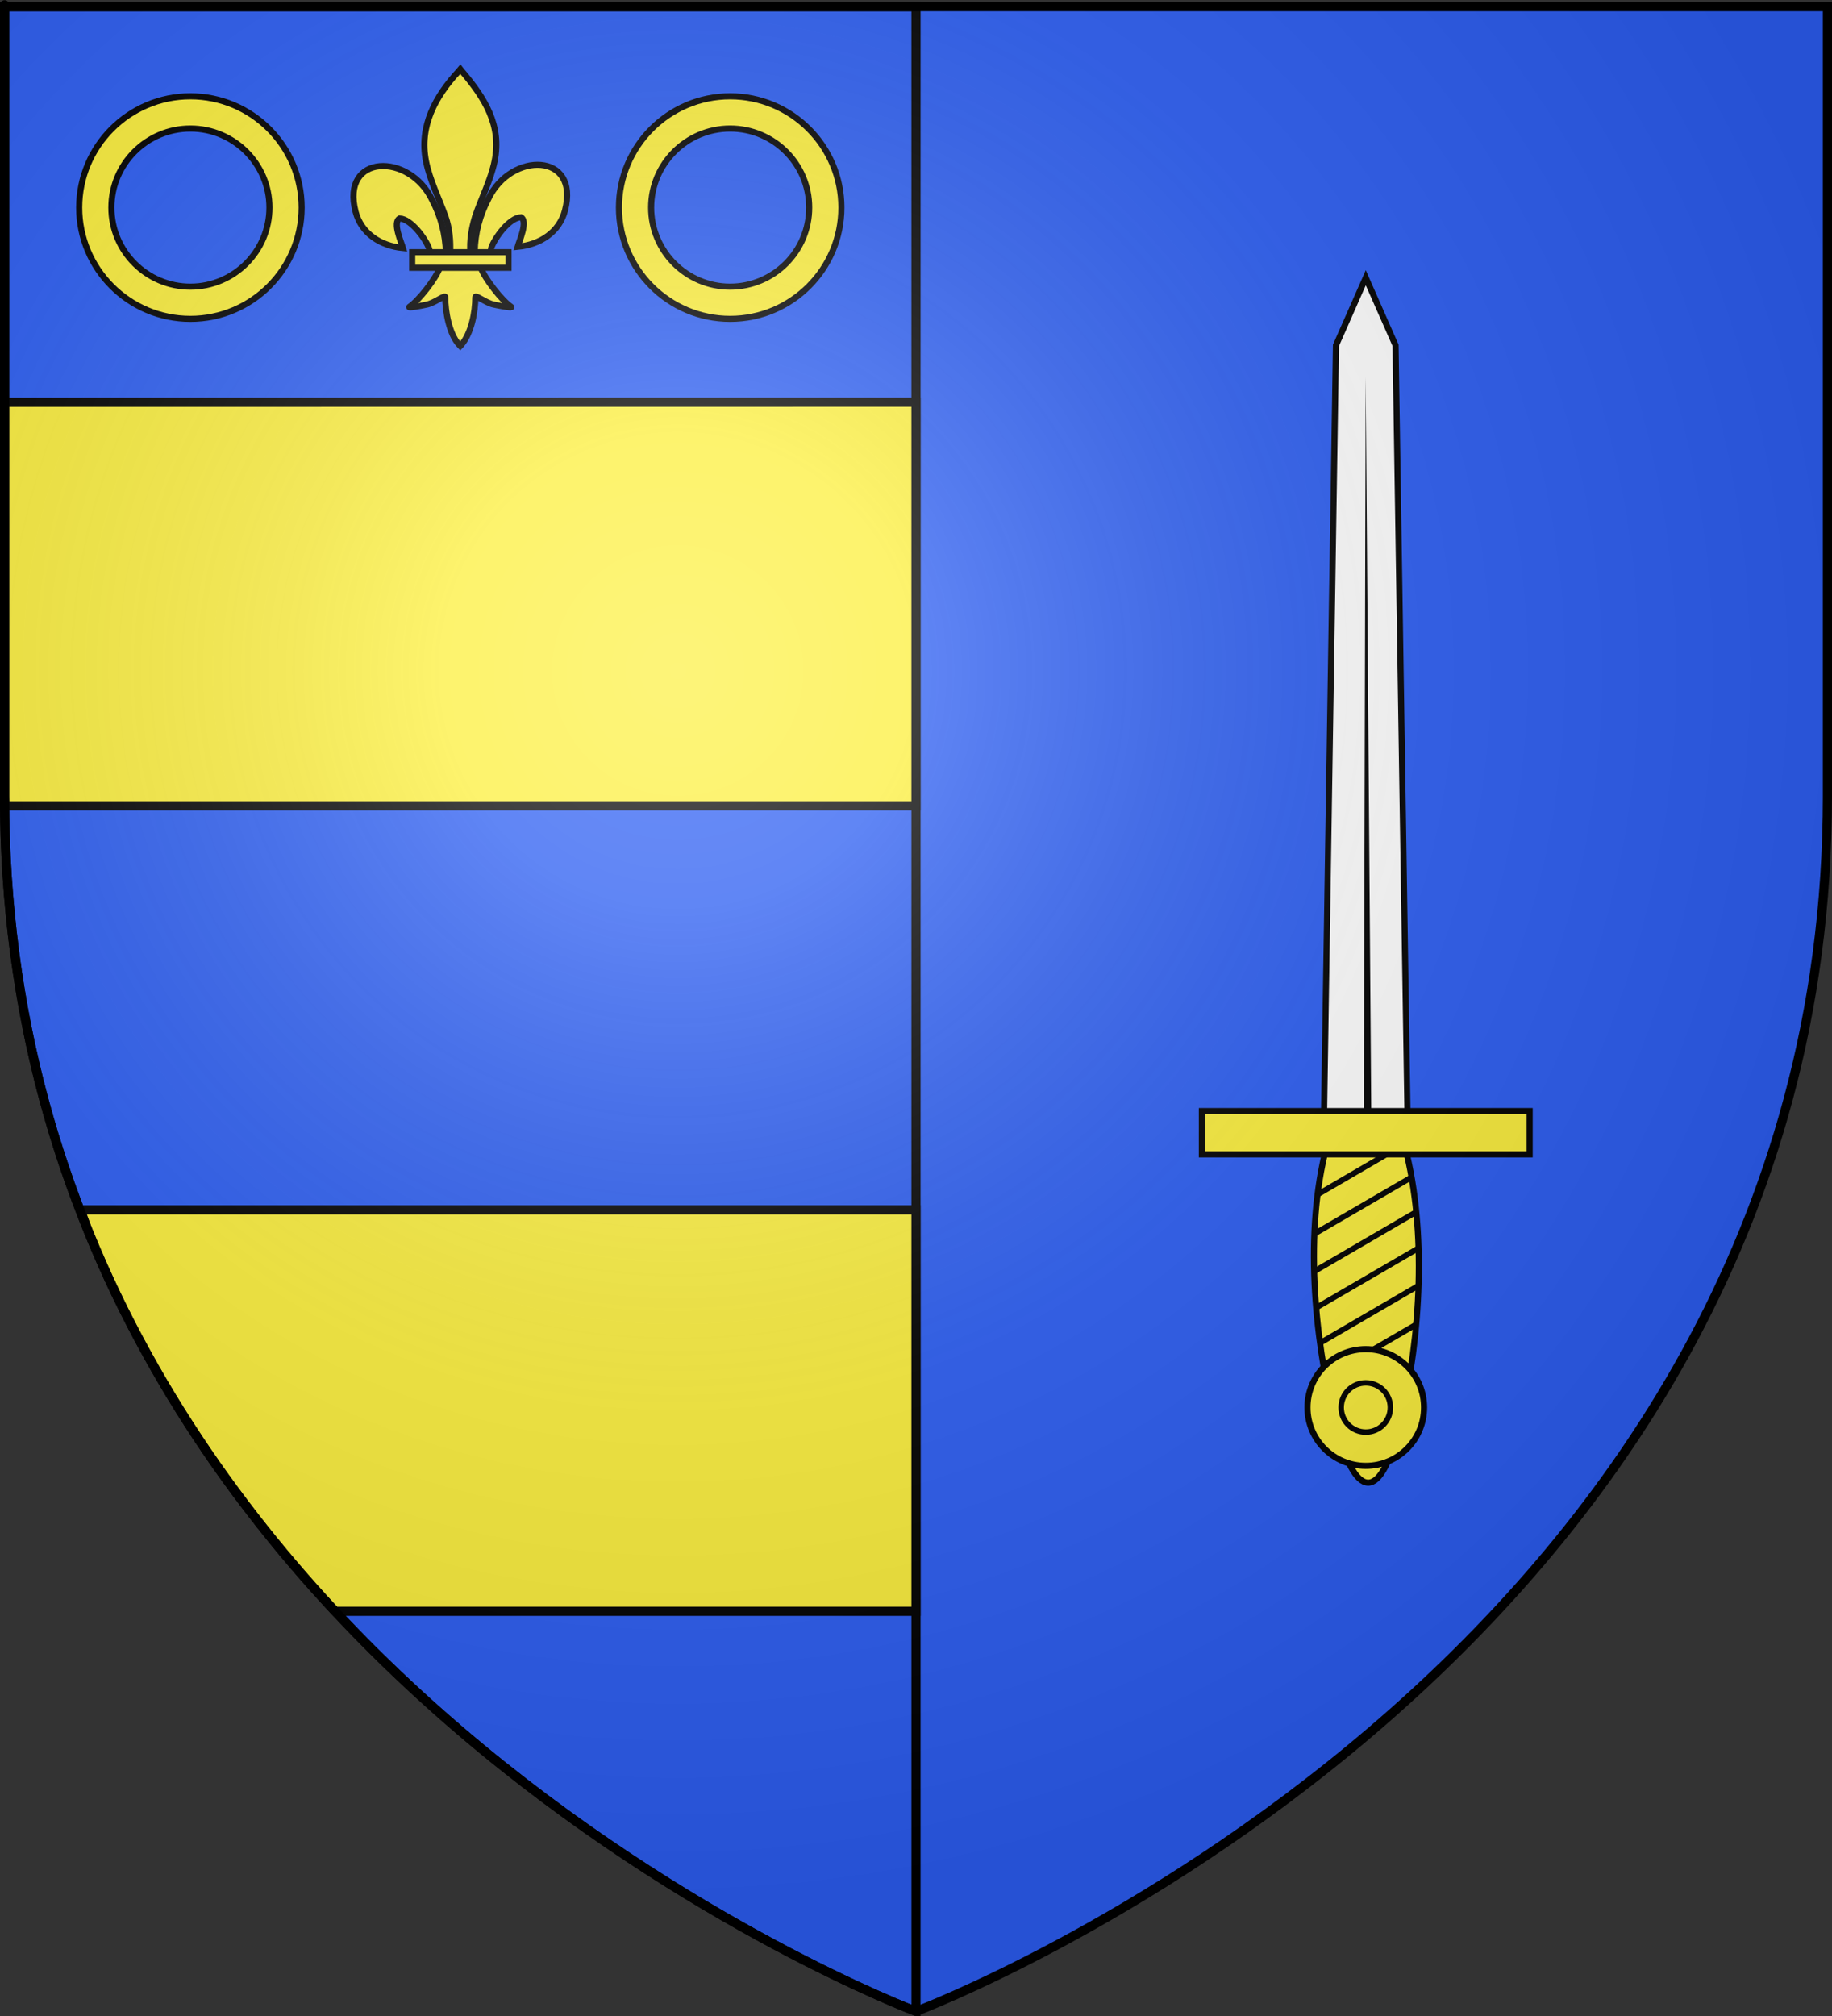 <?xml version="1.0" encoding="UTF-8" standalone="no"?>
<svg
   xmlns:dc="http://purl.org/dc/elements/1.1/"
   xmlns:cc="http://web.resource.org/cc/"
   xmlns:rdf="http://www.w3.org/1999/02/22-rdf-syntax-ns#"
   xmlns:svg="http://www.w3.org/2000/svg"
   xmlns="http://www.w3.org/2000/svg"
   xmlns:xlink="http://www.w3.org/1999/xlink"
   xmlns:sodipodi="http://sodipodi.sourceforge.net/DTD/sodipodi-0.dtd"
   xmlns:inkscape="http://www.inkscape.org/namespaces/inkscape"
   height="660"
   width="600"
   version="1.0"
   id="svg2"
   sodipodi:version="0.32"
   inkscape:version="0.45.1"
   sodipodi:docname="Blason Saint-Germain 54.svg"
   sodipodi:docbase="C:\Users\Axel\Pictures\Wikipedia (Blasons)\Blasons"
   inkscape:export-filename="/Users/olivier/Desktop/Blason Rouge/Blason_Vide_3D.png"
   inkscape:export-xdpi="144"
   inkscape:export-ydpi="144"
   inkscape:output_extension="org.inkscape.output.svg.inkscape">
  <rect width="100%" height="100%" fill="#333333" stroke="none"/>
  <sodipodi:namedview
     inkscape:window-height="750"
     inkscape:window-width="1280"
     inkscape:pageshadow="2"
     inkscape:pageopacity="0.0"
     guidetolerance="10.0"
     gridtolerance="10.0"
     objecttolerance="10.0"
     borderopacity="1.0"
     bordercolor="#666666"
     pagecolor="#ffffff"
     id="base"
     showgrid="false"
     height="660px"
     inkscape:zoom="0.64"
     inkscape:cx="400.33882"
     inkscape:cy="367.98687"
     inkscape:window-x="-8"
     inkscape:window-y="-8"
     inkscape:current-layer="layer3" />
  <desc
     id="desc4">Flag of Canton of Valais (Wallis)</desc>
  <defs
     id="defs6">
    <linearGradient
       id="linearGradient2893">
      <stop
         offset="0"
         style="stop-color:white;stop-opacity:0.314;"
         id="stop2895" />
      <stop
         offset="0.19"
         style="stop-color:white;stop-opacity:0.251;"
         id="stop2897" />
      <stop
         offset="0.6"
         style="stop-color:#6b6b6b;stop-opacity:0.125;"
         id="stop2901" />
      <stop
         offset="1"
         style="stop-color:black;stop-opacity:0.125;"
         id="stop2899" />
    </linearGradient>
    <linearGradient
       id="linearGradient2885">
      <stop
         offset="0"
         style="stop-color:white;stop-opacity:1;"
         id="stop2887" />
      <stop
         offset="0.229"
         style="stop-color:white;stop-opacity:1;"
         id="stop2891" />
      <stop
         offset="1"
         style="stop-color:black;stop-opacity:1;"
         id="stop2889" />
    </linearGradient>
    <linearGradient
       id="linearGradient2955">
      <stop
         offset="0"
         style="stop-color:#fd0000;stop-opacity:1;"
         id="stop2867" />
      <stop
         offset="0.5"
         style="stop-color:#e77275;stop-opacity:0.659;"
         id="stop2873" />
      <stop
         offset="1"
         style="stop-color:black;stop-opacity:0.323;"
         id="stop2959" />
    </linearGradient>
    <radialGradient
       r="300"
       id="radialGradient2961"
       fx="225.524"
       fy="218.901"
       gradientUnits="userSpaceOnUse"
       inkscape:collect="always"
       cy="218.901"
       cx="225.524"
       xlink:href="#linearGradient2955"
       gradientTransform="matrix(-4.167939e-4,2.183,-1.884,-3.599562e-4,615.597,-289.121)" />
    <polygon
       id="star"
       points="0,-1 0.588,0.809 -0.951,-0.309 0.951,-0.309 -0.588,0.809 0,-1 "
       transform="scale(53,53)" />
    <clipPath
       id="clip">
      <path
         d="M 0,-200 L 0,600 L 300,600 L 300,-200 L 0,-200 z "
         id="path10" />
    </clipPath>
    <radialGradient
       r="300"
       id="radialGradient1911"
       fx="225.524"
       fy="218.901"
       gradientUnits="userSpaceOnUse"
       inkscape:collect="always"
       cy="218.901"
       cx="225.524"
       xlink:href="#linearGradient2955"
       gradientTransform="matrix(-4.167939e-4,2.183,-1.884,-3.599562e-4,615.597,-289.121)" />
    <radialGradient
       r="300"
       id="radialGradient2865"
       fx="225.524"
       fy="218.901"
       gradientUnits="userSpaceOnUse"
       inkscape:collect="always"
       cy="218.901"
       cx="225.524"
       xlink:href="#linearGradient2955"
       gradientTransform="matrix(0,1.749,-1.593,-1.049767e-7,551.788,-191.29)" />
    <radialGradient
       r="300"
       id="radialGradient2871"
       fx="225.524"
       fy="218.901"
       gradientUnits="userSpaceOnUse"
       inkscape:collect="always"
       cy="218.901"
       cx="225.524"
       xlink:href="#linearGradient2955"
       gradientTransform="matrix(0,1.386,-1.323,-5.741131e-8,-158.082,-109.541)" />
    <radialGradient
       r="300"
       id="radialGradient3163"
       fx="221.445"
       fy="226.331"
       gradientUnits="userSpaceOnUse"
       inkscape:collect="always"
       cy="226.331"
       cx="221.445"
       xlink:href="#linearGradient2893"
       gradientTransform="matrix(1.353,0,0,1.349,-77.629,-85.747)" />
    <radialGradient
       r="300"
       id="radialGradient2423"
       fx="221.445"
       fy="226.331"
       gradientUnits="userSpaceOnUse"
       cy="226.331"
       cx="221.445"
       xlink:href="#linearGradient2893"
       gradientTransform="matrix(1.353,0,0,1.349,-77.629,-85.747)" />
    <radialGradient
       r="300"
       id="radialGradient2421"
       fx="225.524"
       fy="218.901"
       gradientUnits="userSpaceOnUse"
       cy="218.901"
       cx="225.524"
       xlink:href="#linearGradient2955"
       gradientTransform="matrix(0,1.386,-1.323,-5.741131e-8,-158.082,-109.541)" />
    <radialGradient
       r="300"
       id="radialGradient2419"
       fx="225.524"
       fy="218.901"
       gradientUnits="userSpaceOnUse"
       cy="218.901"
       cx="225.524"
       xlink:href="#linearGradient2955"
       gradientTransform="matrix(0,1.749,-1.593,-1.049767e-7,551.788,-191.29)" />
    <radialGradient
       r="300"
       id="radialGradient2417"
       fx="225.524"
       fy="218.901"
       gradientUnits="userSpaceOnUse"
       cy="218.901"
       cx="225.524"
       xlink:href="#linearGradient2955"
       gradientTransform="matrix(-4.167939e-4,2.183,-1.884,-3.599562e-4,615.597,-289.121)" />
    <clipPath
       id="clipPath2413">
      <path
         id="path2415"
         d="M 0,-200 L 0,600 L 300,600 L 300,-200 L 0,-200 z " />
    </clipPath>
    <polygon
       id="polygon2411"
       points="0,-1 0.588,0.809 -0.951,-0.309 0.951,-0.309 -0.588,0.809 0,-1 "
       transform="scale(53,53)" />
    <radialGradient
       r="300"
       id="radialGradient2409"
       fx="225.524"
       fy="218.901"
       gradientUnits="userSpaceOnUse"
       cy="218.901"
       cx="225.524"
       xlink:href="#linearGradient2955"
       gradientTransform="matrix(-4.167939e-4,2.183,-1.884,-3.599562e-4,615.597,-289.121)" />
    <linearGradient
       id="linearGradient2401">
      <stop
         offset="0"
         style="stop-color:#fd0000;stop-opacity:1"
         id="stop2403" />
      <stop
         offset="0.5"
         style="stop-color:#e77275;stop-opacity:0.659"
         id="stop2405" />
      <stop
         offset="1"
         style="stop-color:#000000;stop-opacity:0.323"
         id="stop2407" />
    </linearGradient>
    <linearGradient
       id="linearGradient2393">
      <stop
         offset="0"
         style="stop-color:#ffffff;stop-opacity:1"
         id="stop2395" />
      <stop
         offset="0.229"
         style="stop-color:#ffffff;stop-opacity:1"
         id="stop2397" />
      <stop
         offset="1"
         style="stop-color:#000000;stop-opacity:1"
         id="stop2399" />
    </linearGradient>
    <linearGradient
       id="linearGradient2383">
      <stop
         offset="0"
         style="stop-color:#ffffff;stop-opacity:0.314"
         id="stop2385" />
      <stop
         offset="0.19"
         style="stop-color:#ffffff;stop-opacity:0.251"
         id="stop2387" />
      <stop
         offset="0.6"
         style="stop-color:#6b6b6b;stop-opacity:0.125"
         id="stop2389" />
      <stop
         offset="1"
         style="stop-color:#000000;stop-opacity:0.125"
         id="stop2391" />
    </linearGradient>
    <radialGradient
       r="300"
       id="radialGradient11919"
       fx="285.186"
       fy="200.448"
       gradientUnits="userSpaceOnUse"
       inkscape:collect="always"
       cy="200.448"
       cx="285.186"
       xlink:href="#linearGradient2893"
       gradientTransform="matrix(1.551,0,0,1.35,-227.894,-51.264)" />
    <radialGradient
       r="300"
       id="radialGradient2928"
       fx="-483.508"
       fy="153.928"
       gradientUnits="userSpaceOnUse"
       inkscape:collect="always"
       cy="153.928"
       cx="-483.508"
       xlink:href="#linearGradient2955"
       gradientTransform="matrix(0,2.342,-2.291,0,562.913,1323.77)" />
    <radialGradient
       r="300"
       id="radialGradient2854"
       fx="225.524"
       fy="218.901"
       gradientUnits="userSpaceOnUse"
       inkscape:collect="always"
       cy="218.901"
       cx="225.524"
       xlink:href="#linearGradient2955"
       gradientTransform="matrix(-4.167939e-4,2.183,-1.884,-3.599562e-4,1395.597,-309.121)" />
    <clipPath
       id="clipPath2850">
      <path
         id="path2852"
         d="M 0,-200 L 0,600 L 300,600 L 300,-200 L 0,-200 z " />
    </clipPath>
    <polygon
       transform="scale(53,53)"
       points="0,-1 0.588,0.809 -0.951,-0.309 0.951,-0.309 -0.588,0.809 0,-1 "
       id="polygon2848" />
    <radialGradient
       r="300"
       id="radialGradient2846"
       fx="225.524"
       fy="218.901"
       gradientUnits="userSpaceOnUse"
       inkscape:collect="always"
       cy="218.901"
       cx="225.524"
       xlink:href="#linearGradient2955"
       gradientTransform="matrix(-4.167939e-4,2.183,-1.884,-3.599562e-4,615.597,-289.121)" />
    <linearGradient
       id="linearGradient2841">
      <stop
         offset="0"
         style="stop-color:white;stop-opacity:0;"
         id="stop2965" />
      <stop
         offset="1"
         style="stop-color:black;stop-opacity:0.646;"
         id="stop2844" />
    </linearGradient>
    <radialGradient
       r="300"
       id="radialGradient2883"
       fx="203.198"
       fy="218.01"
       gradientUnits="userSpaceOnUse"
       inkscape:collect="always"
       cy="218.01"
       cx="203.198"
       xlink:href="#linearGradient2893"
       gradientTransform="matrix(1.36,0,0,1.355,-79.528,-87.645)" />
    <linearGradient
       id="linearGradient2830">
      <stop
         offset="0"
         style="stop-color:white;stop-opacity:0.314;"
         id="stop2832" />
      <stop
         offset="0.19"
         style="stop-color:white;stop-opacity:0.251;"
         id="stop2834" />
      <stop
         offset="0.6"
         style="stop-color:#6b6b6b;stop-opacity:0.125;"
         id="stop2836" />
      <stop
         offset="1"
         style="stop-color:black;stop-opacity:0.125;"
         id="stop2838" />
    </linearGradient>
    <linearGradient
       id="linearGradient3210">
      <stop
         offset="0"
         style="stop-color:white;stop-opacity:0.314;"
         id="stop3212" />
      <stop
         offset="0.19"
         style="stop-color:white;stop-opacity:0.251;"
         id="stop3214" />
      <stop
         offset="0.6"
         style="stop-color:#6b6b6b;stop-opacity:0.125;"
         id="stop3216" />
      <stop
         offset="1"
         style="stop-color:black;stop-opacity:0.125;"
         id="stop3218" />
    </linearGradient>
    <linearGradient
       id="linearGradient3220">
      <stop
         offset="0"
         style="stop-color:white;stop-opacity:1;"
         id="stop3222" />
      <stop
         offset="0.229"
         style="stop-color:white;stop-opacity:1;"
         id="stop3224" />
      <stop
         offset="1"
         style="stop-color:black;stop-opacity:1;"
         id="stop3226" />
    </linearGradient>
    <linearGradient
       id="linearGradient3228">
      <stop
         offset="0"
         style="stop-color:#fd0000;stop-opacity:1;"
         id="stop3230" />
      <stop
         offset="0.5"
         style="stop-color:#e77275;stop-opacity:0.659;"
         id="stop3232" />
      <stop
         offset="1"
         style="stop-color:black;stop-opacity:0.323;"
         id="stop3234" />
    </linearGradient>
    <radialGradient
       r="300"
       id="radialGradient3236"
       fx="225.524"
       fy="218.901"
       gradientUnits="userSpaceOnUse"
       inkscape:collect="always"
       cy="218.901"
       cx="225.524"
       xlink:href="#linearGradient2955"
       gradientTransform="matrix(-4.167939e-4,2.183,-1.884,-3.599562e-4,615.597,-289.121)" />
    <polygon
       id="polygon3238"
       points="0,-1 0.588,0.809 -0.951,-0.309 0.951,-0.309 -0.588,0.809 0,-1 "
       transform="scale(53,53)" />
    <clipPath
       id="clipPath3240">
      <path
         d="M 0,-200 L 0,600 L 300,600 L 300,-200 L 0,-200 z "
         id="path3242" />
    </clipPath>
    <radialGradient
       r="300"
       id="radialGradient3244"
       fx="225.524"
       fy="218.901"
       gradientUnits="userSpaceOnUse"
       inkscape:collect="always"
       cy="218.901"
       cx="225.524"
       xlink:href="#linearGradient2955"
       gradientTransform="matrix(-4.167939e-4,2.183,-1.884,-3.599562e-4,615.597,-289.121)" />
    <radialGradient
       r="300"
       id="radialGradient3246"
       fx="225.524"
       fy="218.901"
       gradientUnits="userSpaceOnUse"
       inkscape:collect="always"
       cy="218.901"
       cx="225.524"
       xlink:href="#linearGradient2955"
       gradientTransform="matrix(0,1.749,-1.593,-1.049767e-7,551.788,-191.29)" />
    <radialGradient
       r="300"
       id="radialGradient3248"
       fx="225.524"
       fy="218.901"
       gradientUnits="userSpaceOnUse"
       inkscape:collect="always"
       cy="218.901"
       cx="225.524"
       xlink:href="#linearGradient2955"
       gradientTransform="matrix(0,1.386,-1.323,-5.741131e-8,-158.082,-109.541)" />
    <radialGradient
       r="300"
       id="radialGradient3250"
       fx="221.445"
       fy="226.331"
       gradientUnits="userSpaceOnUse"
       inkscape:collect="always"
       cy="226.331"
       cx="221.445"
       xlink:href="#linearGradient2893"
       gradientTransform="matrix(1.353,0,0,1.349,-77.629,-85.747)" />
    <radialGradient
       r="300"
       id="radialGradient6402"
       fx="225.524"
       fy="218.901"
       gradientUnits="userSpaceOnUse"
       inkscape:collect="always"
       cy="218.901"
       cx="225.524"
       xlink:href="#linearGradient2955"
       gradientTransform="matrix(0,1.386,-1.323,-5.741131e-8,-158.082,-109.541)" />
    <radialGradient
       r="300"
       id="radialGradient6400"
       fx="225.524"
       fy="218.901"
       gradientUnits="userSpaceOnUse"
       inkscape:collect="always"
       cy="218.901"
       cx="225.524"
       xlink:href="#linearGradient2955"
       gradientTransform="matrix(0,1.749,-1.593,-1.049767e-7,551.788,-191.29)" />
    <radialGradient
       r="300"
       id="radialGradient6398"
       fx="225.524"
       fy="218.901"
       gradientUnits="userSpaceOnUse"
       inkscape:collect="always"
       cy="218.901"
       cx="225.524"
       xlink:href="#linearGradient2955"
       gradientTransform="matrix(-4.167939e-4,2.183,-1.884,-3.599562e-4,615.597,-289.121)" />
    <clipPath
       id="clipPath6394">
      <path
         id="path6396"
         d="M 0,-200 L 0,600 L 300,600 L 300,-200 L 0,-200 z " />
    </clipPath>
    <polygon
       transform="scale(53,53)"
       points="0,-1 0.588,0.809 -0.951,-0.309 0.951,-0.309 -0.588,0.809 0,-1 "
       id="polygon6392" />
    <radialGradient
       r="300"
       id="radialGradient6390"
       fx="225.524"
       fy="218.901"
       gradientUnits="userSpaceOnUse"
       inkscape:collect="always"
       cy="218.901"
       cx="225.524"
       xlink:href="#linearGradient2955"
       gradientTransform="matrix(-4.167939e-4,2.183,-1.884,-3.599562e-4,615.597,-289.121)" />
    <linearGradient
       id="linearGradient6382">
      <stop
         offset="0"
         style="stop-color:#fd0000;stop-opacity:1;"
         id="stop6384" />
      <stop
         offset="0.5"
         style="stop-color:#e77275;stop-opacity:0.659;"
         id="stop6386" />
      <stop
         offset="1"
         style="stop-color:black;stop-opacity:0.323;"
         id="stop6388" />
    </linearGradient>
    <linearGradient
       id="linearGradient6374">
      <stop
         offset="0"
         style="stop-color:white;stop-opacity:1;"
         id="stop6376" />
      <stop
         offset="0.229"
         style="stop-color:white;stop-opacity:1;"
         id="stop6378" />
      <stop
         offset="1"
         style="stop-color:black;stop-opacity:1;"
         id="stop6380" />
    </linearGradient>
    <linearGradient
       id="linearGradient6364">
      <stop
         offset="0"
         style="stop-color:white;stop-opacity:0.314;"
         id="stop6366" />
      <stop
         offset="0.19"
         style="stop-color:white;stop-opacity:0.251;"
         id="stop6368" />
      <stop
         offset="0.6"
         style="stop-color:#6b6b6b;stop-opacity:0.125;"
         id="stop6370" />
      <stop
         offset="1"
         style="stop-color:black;stop-opacity:0.125;"
         id="stop6372" />
    </linearGradient>
    <radialGradient
       r="300"
       fy="226.331"
       fx="221.445"
       cy="226.331"
       cx="221.445"
       gradientTransform="matrix(1.353,0,0,1.349,-77.629,-85.747)"
       gradientUnits="userSpaceOnUse"
       id="radialGradient4925"
       xlink:href="#linearGradient2893"
       inkscape:collect="always" />
    <radialGradient
       r="300"
       fy="218.901"
       fx="225.524"
       cy="218.901"
       cx="225.524"
       gradientTransform="matrix(0,1.386,-1.323,-5.741131e-8,-158.082,-109.541)"
       gradientUnits="userSpaceOnUse"
       id="radialGradient4923"
       xlink:href="#linearGradient2955"
       inkscape:collect="always" />
    <radialGradient
       r="300"
       fy="218.901"
       fx="225.524"
       cy="218.901"
       cx="225.524"
       gradientTransform="matrix(0,1.749,-1.593,-1.049767e-7,551.788,-191.29)"
       gradientUnits="userSpaceOnUse"
       id="radialGradient4921"
       xlink:href="#linearGradient2955"
       inkscape:collect="always" />
    <radialGradient
       r="300"
       fy="218.901"
       fx="225.524"
       cy="218.901"
       cx="225.524"
       gradientTransform="matrix(-4.167939e-4,2.183,-1.884,-3.599562e-4,615.597,-289.121)"
       gradientUnits="userSpaceOnUse"
       id="radialGradient4919"
       xlink:href="#linearGradient2955"
       inkscape:collect="always" />
    <clipPath
       id="clipPath4915">
      <path
         id="path4917"
         d="M 0,-200 L 0,600 L 300,600 L 300,-200 L 0,-200 z " />
    </clipPath>
    <polygon
       points="0,-1 0.588,0.809 -0.951,-0.309 0.951,-0.309 -0.588,0.809 0,-1 "
       transform="scale(53,53)"
       id="polygon4913" />
    <radialGradient
       gradientUnits="userSpaceOnUse"
       gradientTransform="matrix(-4.167939e-4,2.183,-1.884,-3.599562e-4,615.597,-289.121)"
       r="300"
       fy="218.901"
       fx="225.524"
       cy="218.901"
       cx="225.524"
       id="radialGradient4911"
       xlink:href="#linearGradient2955"
       inkscape:collect="always" />
    <linearGradient
       id="linearGradient4903">
      <stop
         style="stop-color:#fd0000;stop-opacity:1;"
         offset="0"
         id="stop4905" />
      <stop
         id="stop4907"
         offset="0.5"
         style="stop-color:#e77275;stop-opacity:0.659;" />
      <stop
         id="stop4909"
         offset="1"
         style="stop-color:black;stop-opacity:0.323;" />
    </linearGradient>
    <linearGradient
       id="linearGradient4895">
      <stop
         style="stop-color:white;stop-opacity:1;"
         offset="0"
         id="stop4897" />
      <stop
         id="stop4899"
         offset="0.229"
         style="stop-color:white;stop-opacity:1;" />
      <stop
         style="stop-color:black;stop-opacity:1;"
         offset="1"
         id="stop4901" />
    </linearGradient>
    <linearGradient
       id="linearGradient4885">
      <stop
         id="stop4887"
         offset="0"
         style="stop-color:white;stop-opacity:0.314;" />
      <stop
         style="stop-color:white;stop-opacity:0.251;"
         offset="0.19"
         id="stop4889" />
      <stop
         id="stop4891"
         offset="0.6"
         style="stop-color:#6b6b6b;stop-opacity:0.125;" />
      <stop
         id="stop4893"
         offset="1"
         style="stop-color:black;stop-opacity:0.125;" />
    </linearGradient>
  </defs>
  <g
     inkscape:label="Fond écu"
     style="display:inline"
     id="layer3"
     inkscape:groupmode="layer">
    <path
       style="fill:#2b5df2;fill-opacity:1;fill-rule:evenodd;stroke:none;stroke-width:1px;stroke-linecap:butt;stroke-linejoin:miter;stroke-opacity:1"
       d="M 300,658.497 C 300,658.497 598.5,546.176 598.5,260.725 C 598.5,-24.727 598.5,2.173 598.5,2.173 L 1.5,2.173 L 1.5,260.725 C 1.5,546.176 300,658.497 300,658.497 z "
       sodipodi:nodetypes="cccccc"
       id="path2855" />
    <path
       style="fill:#2b5df2;fill-opacity:1;fill-rule:evenodd;stroke:#000000;stroke-width:3;stroke-linecap:butt;stroke-linejoin:miter;stroke-miterlimit:4;stroke-dasharray:none;stroke-opacity:1"
       d="M 300 2.188 L 1.5 2.188 L 1.5 260.719 C 1.5 269.639 1.779 278.385 2.344 286.969 C 2.909 295.553 3.751 303.967 4.844 312.219 C 5.937 320.47 7.29 328.577 8.875 336.5 C 10.46 344.423 12.272 352.184 14.312 359.781 C 16.353 367.379 18.634 374.818 21.094 382.094 C 23.553 389.37 26.22 396.479 29.062 403.438 C 31.905 410.396 34.905 417.199 38.094 423.844 C 41.282 430.488 44.658 436.979 48.156 443.312 C 51.654 449.646 55.291 455.816 59.062 461.844 C 62.834 467.871 66.711 473.744 70.719 479.469 C 74.727 485.193 78.854 490.762 83.062 496.188 C 87.271 501.613 91.565 506.901 95.938 512.031 C 100.31 517.161 104.75 522.131 109.25 526.969 C 113.75 531.807 118.315 536.512 122.906 541.062 C 127.497 545.613 132.135 550.016 136.781 554.281 C 141.427 558.547 146.086 562.671 150.75 566.656 C 155.414 570.641 160.073 574.479 164.719 578.188 C 169.365 581.896 174.003 585.471 178.594 588.906 C 187.776 595.776 196.817 602.107 205.562 607.906 C 214.308 613.706 222.765 618.991 230.781 623.75 C 238.798 628.509 246.379 632.752 253.375 636.5 C 260.371 640.248 266.753 643.484 272.438 646.25 C 278.122 649.016 283.106 651.311 287.188 653.125 C 295.35 656.754 300 658.5 300 658.5 C 300 67.329 300 3.356 300 2.188 z "
       id="path3327" />
    <path
       style="fill:#fcef3c;fill-rule:evenodd;stroke:#000000;stroke-width:3;stroke-linecap:butt;stroke-linejoin:miter;stroke-miterlimit:4;stroke-dasharray:none;stroke-opacity:1"
       d="M 26.312 396.062 C 27.251 398.503 28.081 401.034 29.062 403.438 C 31.905 410.396 34.905 417.199 38.094 423.844 C 41.282 430.488 44.658 436.979 48.156 443.312 C 51.654 449.646 55.291 455.816 59.062 461.844 C 62.834 467.871 66.711 473.744 70.719 479.469 C 74.727 485.193 78.854 490.762 83.062 496.188 C 87.271 501.613 91.565 506.901 95.938 512.031 C 100.31 517.161 104.75 522.131 109.25 526.969 C 109.417 527.149 109.583 527.321 109.75 527.5 C 110.783 527.5 276.478 527.5 300 527.5 C 300 447.551 300 444.889 300 396.062 L 26.312 396.062 z "
       id="path16538" />
    <path
       style="fill:#fcef3c;fill-rule:evenodd;stroke:#000000;stroke-width:3;stroke-linecap:butt;stroke-linejoin:miter;stroke-miterlimit:4;stroke-dasharray:none;stroke-opacity:1"
       d="M 1.5 131.719 L 1.5 260.719 C 1.5 261.77 1.586 262.766 1.594 263.812 L 300 263.812 C 300 238.641 300 140.552 300 131.688 L 1.5 131.719 z "
       id="path19498" />
  </g>
  <g
     inkscape:label="Meubles"
     id="layer4"
     inkscape:groupmode="layer">
    <g
       style="display:inline"
       id="g5904"
       transform="translate(-0.615,0)">
      <g
         transform="translate(-2.95,-1.105)"
         id="g4538">
        <path
           sodipodi:nodetypes="ccscscc"
           id="path1876"
           style="fill:#fcef3c;fill-opacity:1;fill-rule:evenodd;stroke:#000000;stroke-width:2;stroke-linecap:butt;stroke-linejoin:miter;stroke-miterlimit:4;stroke-dasharray:none;stroke-opacity:1;display:inline"
           d="M 159.031,83.463 C 159.172,77.314 160.693,71.6 163.525,66.185 C 170.94,50.586 193.587,50.958 188.594,70.036 C 186.755,77.066 180.506,81.198 173.081,81.907 C 173.617,80.054 176.565,73.506 174.185,72.225 C 170.381,72.368 165.656,78.944 164.52,82.079 C 164.356,82.529 164.402,83.05 164.219,83.492" />
        <path
           sodipodi:nodetypes="ccscscc"
           id="path1902"
           style="fill:#fcef3c;fill-opacity:1;fill-rule:evenodd;stroke:#000000;stroke-width:2;stroke-linecap:butt;stroke-linejoin:miter;stroke-miterlimit:4;stroke-dasharray:none;stroke-opacity:1"
           d="M 149.599,83.869 C 149.458,77.721 147.937,72.006 145.105,66.591 C 137.69,50.992 115.043,51.365 120.035,70.443 C 121.875,77.473 128.124,81.604 135.548,82.313 C 135.012,80.461 132.065,73.912 134.444,72.631 C 138.249,72.775 142.973,79.35 144.109,82.486 C 144.273,82.936 144.228,83.456 144.411,83.899" />
        <path
           sodipodi:nodetypes="csccccsccc"
           id="path3734"
           style="fill:#fcef3c;fill-opacity:1;fill-rule:nonzero;stroke:#000000;stroke-width:2;stroke-linecap:butt;stroke-linejoin:miter;stroke-miterlimit:4;stroke-dasharray:none;stroke-opacity:1"
           d="M 153.877,24.301 C 146.065,32.721 140.82,42.458 143.081,53.877 C 144.329,60.177 147.353,66.012 149.485,72.081 C 150.819,75.889 151.16,79.867 151.002,83.869 L 157.629,83.869 C 157.312,79.838 158.007,75.93 159.146,72.081 C 161.177,65.974 164.269,60.182 165.55,53.877 C 167.944,42.09 162.324,33.2 154.788,24.338 L 154.328,23.751 L 153.877,24.301 z " />
        <path
           sodipodi:nodetypes="cssscccssscc"
           id="path6395"
           style="fill:#fcef3c;fill-opacity:1;fill-rule:evenodd;stroke:#000000;stroke-width:2;stroke-linecap:butt;stroke-linejoin:miter;stroke-miterlimit:4;stroke-dasharray:none;stroke-opacity:1"
           d="M 147.696,88.537 C 146.31,92.42 140.661,99.531 137.66,101.559 C 136.882,102.084 141.38,101.256 143.394,100.814 C 146.036,100.235 149.47,97.421 149.389,98.414 C 149.382,102.963 150.66,110.553 153.994,114.041 L 154.31,114.377 L 154.636,114.041 C 157.969,110.154 159.225,103.319 159.242,98.414 C 159.161,97.421 162.595,100.235 165.236,100.814 C 167.25,101.256 171.749,102.084 170.97,101.559 C 167.97,99.531 162.324,92.42 160.938,88.537 L 147.696,88.537 z " />
        <rect
           id="rect4623"
           style="fill:#fcef3c;fill-opacity:1;stroke:#000000;stroke-width:2;stroke-miterlimit:4;stroke-dasharray:none;stroke-opacity:1"
           y="83.672"
           x="138.567"
           height="5.111"
           width="31.547" />
      </g>
      <path
         style="fill:#fcef3c;fill-opacity:1;stroke:#000000;stroke-width:2;stroke-miterlimit:4;stroke-dasharray:none;stroke-opacity:1"
         d="M 62.97,31.523 C 42.859,31.523 26.546,47.849 26.546,67.959 C 26.546,88.07 42.859,104.396 62.97,104.396 C 83.08,104.396 99.406,88.07 99.406,67.959 C 99.406,47.849 83.08,31.523 62.97,31.523 z M 62.97,42.08 C 77.259,42.08 88.862,53.67 88.862,67.959 C 88.862,82.248 77.259,93.852 62.97,93.852 C 48.681,93.852 37.09,82.248 37.09,67.959 C 37.09,53.67 48.681,42.08 62.97,42.08 z "
         id="path4933" />
      <path
         id="path5902"
         d="M 239.746,31.523 C 219.636,31.523 203.323,47.849 203.323,67.959 C 203.323,88.07 219.636,104.396 239.746,104.396 C 259.857,104.396 276.183,88.07 276.183,67.959 C 276.183,47.849 259.857,31.523 239.746,31.523 z M 239.746,42.08 C 254.035,42.08 265.639,53.67 265.639,67.959 C 265.639,82.248 254.035,93.852 239.746,93.852 C 225.457,93.852 213.867,82.248 213.867,67.959 C 213.867,53.67 225.457,42.08 239.746,42.08 z "
         style="fill:#fcef3c;fill-opacity:1;stroke:#000000;stroke-width:2;stroke-miterlimit:4;stroke-dasharray:none;stroke-opacity:1" />
    </g>
    <g
       style="display:inline"
       id="g7077"
       transform="translate(5.734,2)">
      <path
         d="M 431.336,462.704 C 438.11,490.298 446.685,490.298 453.127,462.704 C 459.57,435.109 461.56,401.143 454.454,373.548 C 447.348,345.954 435.789,345.954 428.683,373.548 C 421.577,401.143 424.562,435.109 431.336,462.704 z "
         style="fill:#fcef3c;fill-opacity:1;fill-rule:nonzero;stroke:#000000;stroke-width:2;stroke-miterlimit:4;stroke-dasharray:none;stroke-opacity:1"
         id="rect4549" />
      <path
         id="rect2770"
         style="fill:#ffffff;fill-opacity:1;fill-rule:nonzero;stroke:#000000;stroke-width:2;stroke-miterlimit:4;stroke-dasharray:none;stroke-opacity:1"
         d="M 427.834,366.961 L 455.302,366.961 L 451.323,111.054 L 441.568,88.932 L 431.814,111.054 L 427.834,366.961 z " />
      <path
         id="path2773"
         style="fill:#000000;fill-opacity:1;fill-rule:evenodd;stroke:none;stroke-width:4;stroke-linecap:butt;stroke-linejoin:miter;stroke-miterlimit:4;stroke-dasharray:none;stroke-opacity:1"
         d="M 440.927,364.652 L 441.54,121.23 L 443.387,364.652 L 440.927,364.652 z " />
      <path
         d="M 434.579,470.899 C 434.34,470.32 434.106,469.749 433.889,469.173 L 453.119,457.976 C 452.927,458.797 452.726,459.612 452.525,460.43 L 434.579,470.899 z M 431.204,460.584 C 431.042,459.971 430.882,459.357 430.725,458.743 L 455.88,444.076 C 455.749,444.87 455.617,445.661 455.477,446.453 L 431.204,460.584 z M 428.654,449.808 C 428.521,449.176 428.379,448.544 428.252,447.91 L 457.625,430.808 C 457.551,431.564 457.477,432.315 457.395,433.07 L 428.654,449.808 z M 426.622,438.707 C 426.522,438.062 426.428,437.417 426.334,436.771 L 458.449,418.058 C 458.427,418.779 458.403,419.503 458.372,420.225 L 426.622,438.707 z M 425.203,427.261 C 425.139,426.595 425.068,425.933 425.012,425.267 L 458.411,405.807 C 458.437,406.505 458.451,407.198 458.468,407.896 L 425.203,427.261 z M 424.417,415.451 C 424.394,414.756 424.375,414.055 424.36,413.361 L 457.567,394.015 C 457.638,394.684 457.696,395.359 457.759,396.028 L 424.417,415.451 z M 424.417,403.18 C 424.442,402.457 424.46,401.736 424.494,401.013 L 455.937,382.703 C 455.987,382.925 456.041,383.154 456.091,383.374 C 456.163,383.791 456.233,384.203 456.302,384.621 L 424.417,403.18 z M 425.318,390.392 C 425.433,389.623 425.545,388.847 425.663,388.072 L 453.387,371.909 C 453.561,372.521 453.726,373.132 453.886,373.75 L 425.318,390.392 z "
         style="fill:#000000;fill-opacity:1;fill-rule:nonzero;stroke:none;stroke-width:5;stroke-miterlimit:4;stroke-opacity:1"
         id="path16111" />
      <rect
         transform="scale(1,-1)"
         width="107.354"
         height="14.178"
         x="387.891"
         y="-375.919"
         style="fill:#fcef3c;fill-opacity:1;fill-rule:nonzero;stroke:#000000;stroke-width:2;stroke-miterlimit:4;stroke-dasharray:none;stroke-opacity:1"
         id="rect1882" />
      <path
         id="path5443"
         style="fill:#fcef3c;fill-opacity:1;fill-rule:nonzero;stroke:#000000;stroke-width:2;stroke-miterlimit:4;stroke-dasharray:none;stroke-opacity:1"
         d="M 460.662,458.788 C 460.666,448.24 452.116,439.687 441.568,439.687 C 431.02,439.687 422.471,448.24 422.475,458.788 C 422.471,469.336 431.02,477.889 441.568,477.889 C 452.116,477.889 460.666,469.336 460.662,458.788 z " />
      <path
         id="path5441"
         style="fill:#fcef3c;fill-opacity:1;fill-rule:nonzero;stroke:#000000;stroke-width:1.8;stroke-miterlimit:4;stroke-dasharray:none;stroke-opacity:1"
         d="M 449.627,458.788 C 449.629,454.336 446.02,450.726 441.568,450.726 C 437.116,450.726 433.508,454.336 433.51,458.788 C 433.508,463.24 437.116,466.85 441.568,466.85 C 446.02,466.85 449.629,463.24 449.627,458.788 L 449.627,458.788 z " />
    </g>
  </g>
  <g
     inkscape:label="Reflet final"
     id="layer2"
     inkscape:groupmode="layer"
     sodipodi:insensitive="true"
     style="display:inline">
    <path
       style="opacity:1;fill:url(#radialGradient3163);fill-opacity:1;fill-rule:evenodd;stroke:none;stroke-width:1px;stroke-linecap:butt;stroke-linejoin:miter;stroke-opacity:1"
       id="path2875"
       sodipodi:nodetypes="cccccc"
       d="M 300,658.5 C 300,658.5 598.5,546.18 598.5,260.728 C 598.5,-24.723 598.5,2.176 598.5,2.176 L 1.5,2.176 L 1.5,260.728 C 1.5,546.18 300,658.5 300,658.5 z "
       inkscape:export-xdpi="144"
       inkscape:export-ydpi="144" />
  </g>
  <g
     inkscape:label="Contour final"
     sodipodi:insensitive="true"
     id="layer1"
     inkscape:groupmode="layer">
    <path
       style="opacity:1;fill:none;fill-opacity:1;fill-rule:evenodd;stroke:#000000;stroke-width:3;stroke-linecap:butt;stroke-linejoin:miter;stroke-miterlimit:4;stroke-dasharray:none;stroke-opacity:1"
       id="path1411"
       sodipodi:nodetypes="cccccc"
       d="M 300,658.5 C 300,658.5 1.5,546.18 1.5,260.728 C 1.5,-24.723 1.5,2.176 1.5,2.176 L 598.5,2.176 L 598.5,260.728 C 598.5,546.18 300,658.5 300,658.5 z "
       inkscape:export-xdpi="144"
       inkscape:export-ydpi="144" />
  </g>
</svg>

